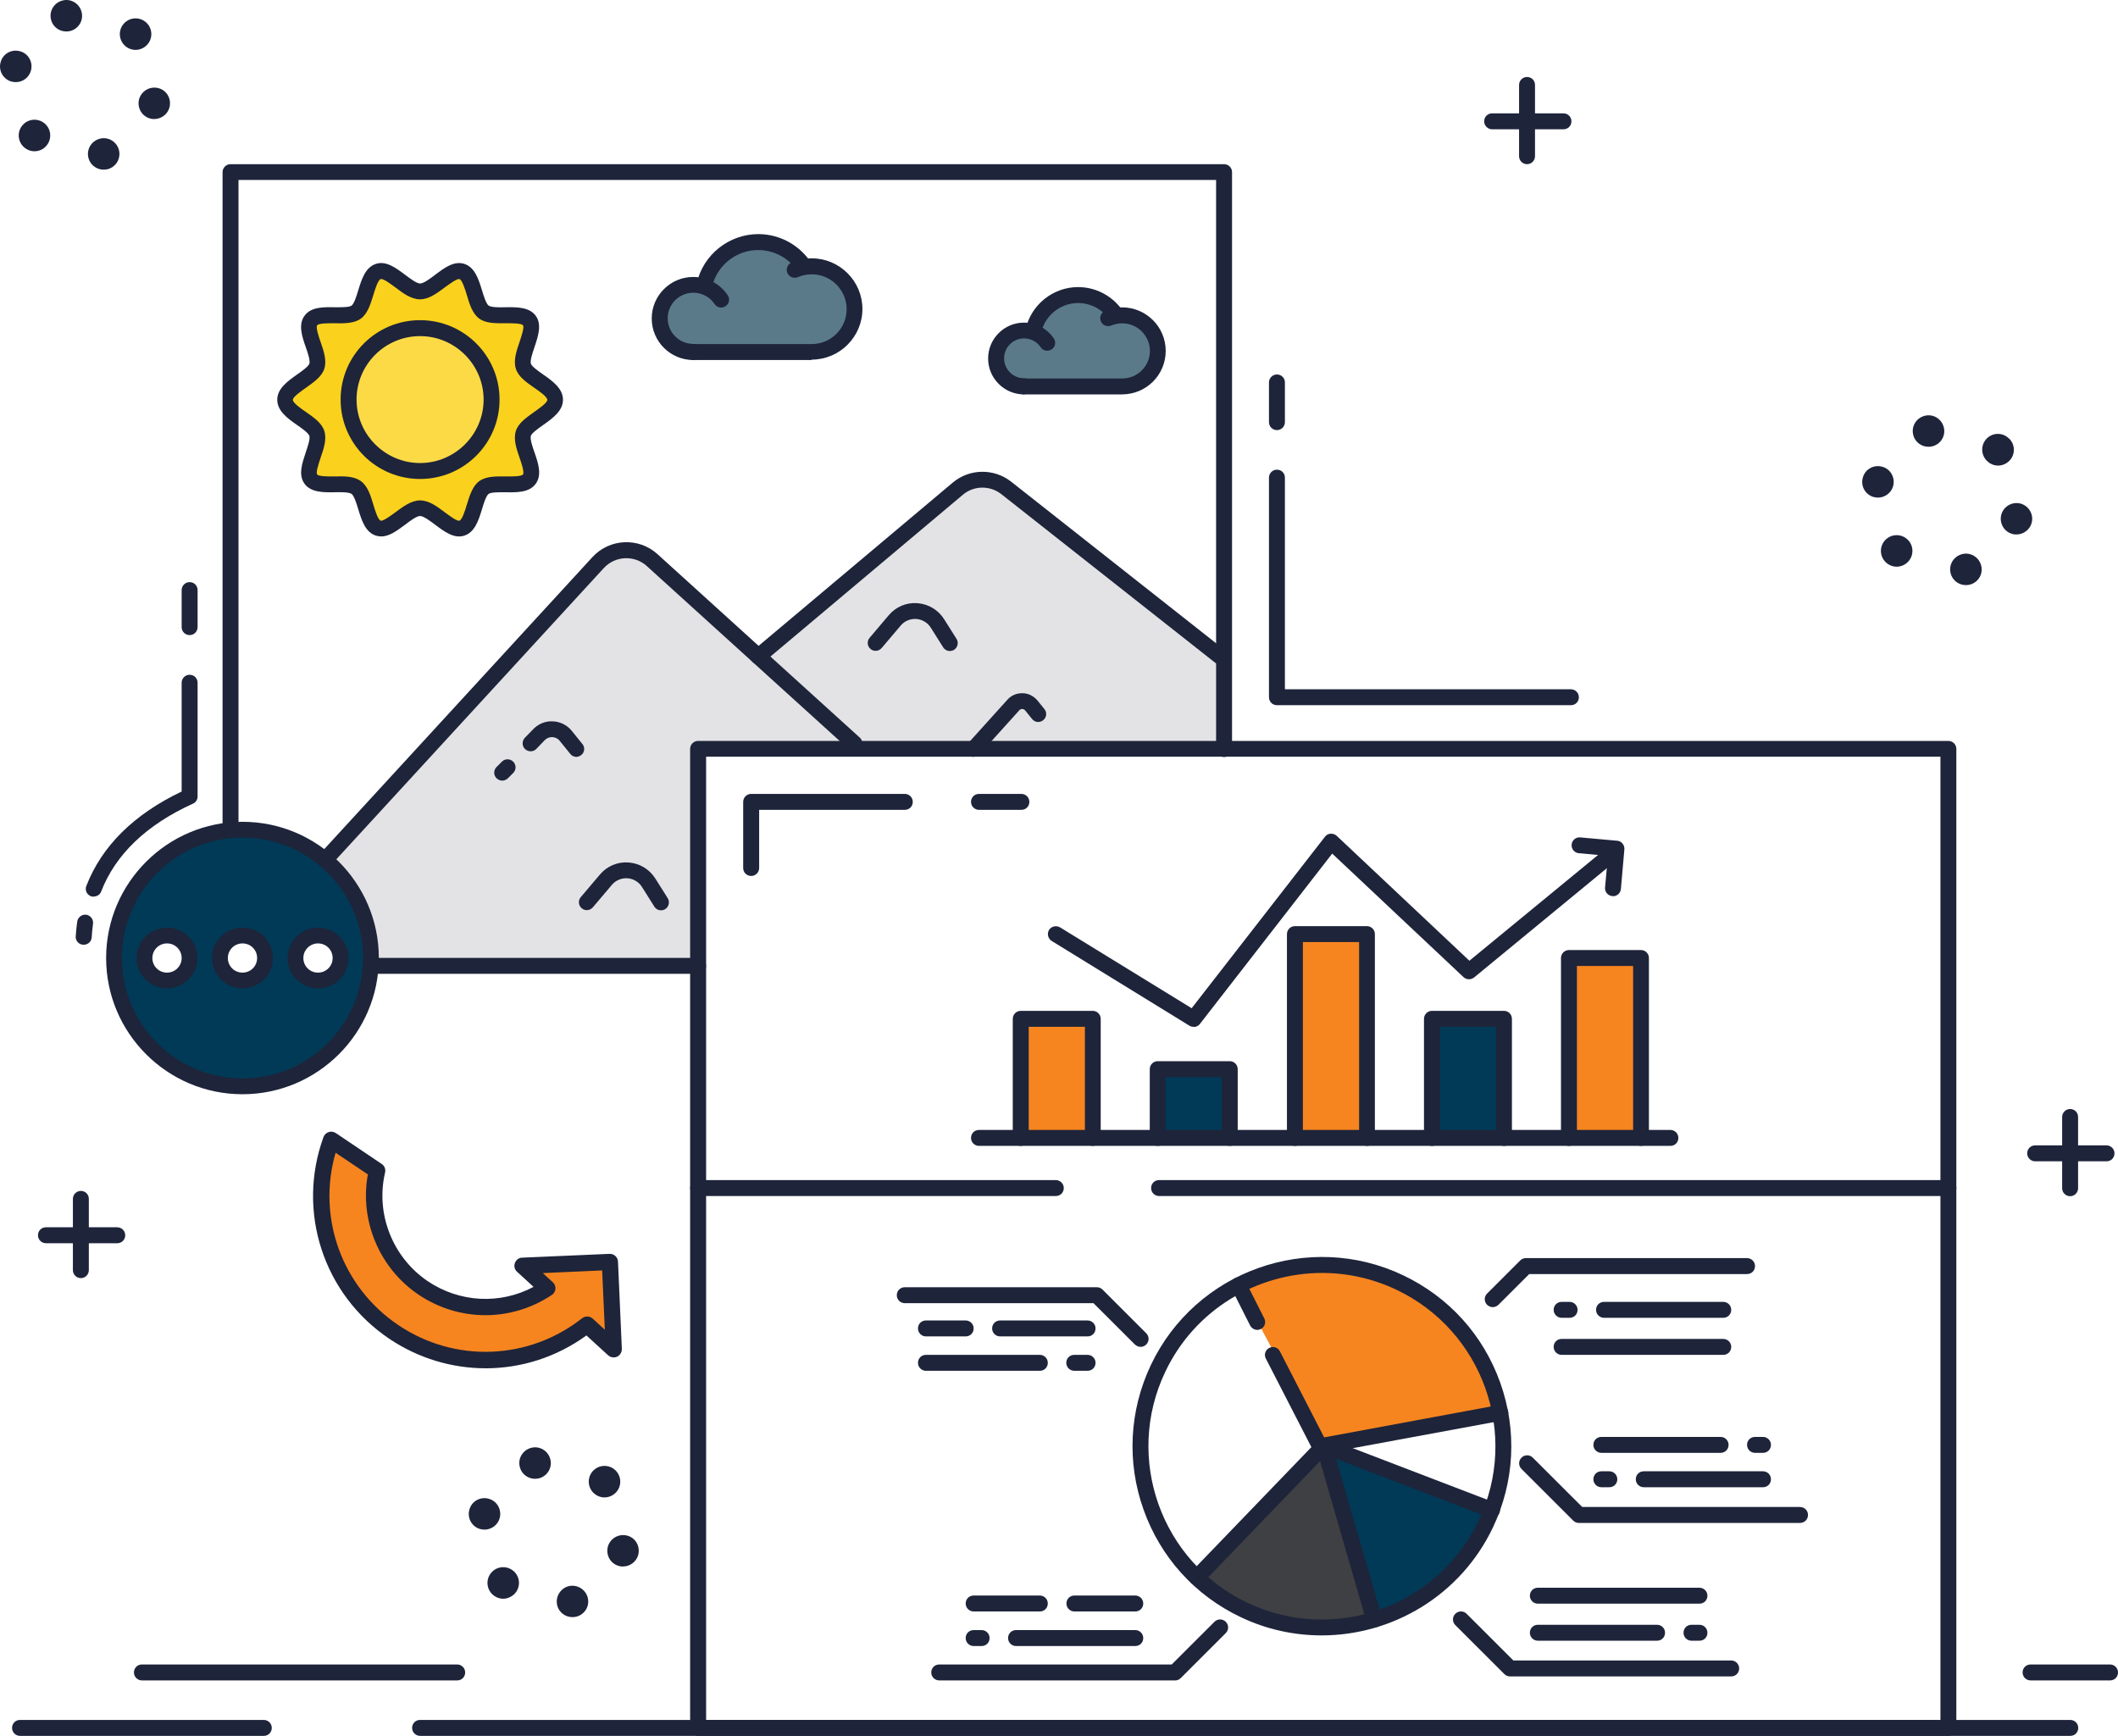 <?xml version="1.0" encoding="UTF-8"?>
<svg id="Layer_1" data-name="Layer 1" xmlns="http://www.w3.org/2000/svg" width="590.1" height="483.61" viewBox="0 0 590.1 483.61">
  <path d="m117.97,358.85c10.75,7.22,24.37,6.85,34.56.09l-6.86-6.25,24.32-1.06,1.07,24.3-7.46-6.8c-15.2,11.99-36.97,13.37-53.88,1.99-17.79-11.99-24.46-34.24-17.42-53.54l12.79,8.61c-2.83,12.12,1.9,25.31,12.88,32.67Z" fill="#f6851f"/>
  <path d="m333.44,439.47l35.39-36.74,46.84,17.96c-20.25,35.54-47.02,44.43-82.19,18.79h-.05Z" fill="#3f4043"/>
  <path d="m304.49,283.84h-20.06v33.18h20.06v-33.18Z" fill="#f6851f"/>
  <path d="m380.84,260.24h-20.06v56.78h20.06v-56.78Z" fill="#f6851f"/>
  <path d="m457.23,266.9h-20.06v50.12h20.06v-50.12Z" fill="#f6851f"/>
  <path d="m342.66,297.86h-20.06v19.16h20.06v-19.16Z" fill="#003a57"/>
  <path d="m419.06,283.84h-20.06v33.18h20.06v-33.18Z" fill="#003a57"/>
  <path d="m291.75,95.54c-1.39-2.08-3.75-3.42-6.44-3.42-4.31,0-7.78,3.47-7.78,7.77s3.47,7.77,7.78,7.77h27.38c5.47,0,9.91-4.44,9.91-9.9s-4.45-9.9-9.91-9.9c-1.39,0-2.73.28-3.89.79l1.95-1.11c-2.32-3.24-6.12-5.37-10.42-5.37-6.07,0-11.17,4.26-12.46,9.95l3.89,3.42Z" fill="#5a7a8a"/>
  <path d="m200.9,83.5c-1.67-2.5-4.54-4.12-7.78-4.12-5.19,0-9.36,4.16-9.36,9.35s4.17,9.35,9.36,9.35h32.99c6.58,0,11.95-5.32,11.95-11.94s-5.33-11.94-11.95-11.94c-1.67,0-3.24.32-4.73.97l2.36-1.34c-2.78-3.93-7.37-6.48-12.55-6.48-7.32,0-13.44,5.14-14.96,11.99l4.68,4.12v.05Z" fill="#5a7a8a"/>
  <path d="m154.66,111.36c0,3.66-7.78,6.06-8.85,9.35-1.11,3.42,3.75,9.9,1.67,12.77-2.08,2.87-9.78.28-12.65,2.36-2.87,2.08-2.73,10.18-6.16,11.29-3.29,1.06-7.97-5.55-11.63-5.55s-8.34,6.62-11.63,5.55c-3.43-1.11-3.29-9.26-6.16-11.29-2.87-2.08-10.56.51-12.65-2.36-2.09-2.87,2.78-9.35,1.67-12.77-1.07-3.29-8.85-5.69-8.85-9.35s7.78-6.06,8.85-9.35c1.11-3.42-3.75-9.9-1.67-12.77,2.08-2.87,9.78-.28,12.65-2.36,2.87-2.08,2.73-10.18,6.16-11.29,3.29-1.06,7.97,5.55,11.63,5.55s8.34-6.62,11.63-5.55c3.43,1.11,3.29,9.26,6.16,11.29,2.87,2.08,10.56-.51,12.65,2.36,2.09,2.87-2.78,9.35-1.67,12.77,1.07,3.29,8.85,5.69,8.85,9.35Z" fill="#fad11c"/>
  <path d="m91.93,238.12l74.73-81.36c3.98-4.35,10.7-4.63,15.06-.69l56.34,51.09-43.55,1.48v60.44h-91.5c.74-10.41-2.96-20.73-11.07-30.96Z" fill="#e3e3e5"/>
  <path d="m211.23,182.86l55.59-46.74c3.89-3.24,9.5-3.33,13.48-.23l59.58,46.97.74,25.82-102.57-1.48-26.82-24.34Z" fill="#e3e3e5"/>
  <path d="m67.56,231.13c-19.78,0-35.81,16.01-35.81,35.77s16.03,35.77,35.81,35.77,35.81-16.01,35.81-35.77-16.03-35.77-35.81-35.77Zm-21.03,42.02c-3.47,0-6.25-2.82-6.25-6.25s2.83-6.25,6.25-6.25,6.25,2.82,6.25,6.25-2.83,6.25-6.25,6.25Zm21.03,0c-3.47,0-6.25-2.82-6.25-6.25s2.83-6.25,6.25-6.25,6.25,2.82,6.25,6.25-2.83,6.25-6.25,6.25Zm21.03,0c-3.47,0-6.25-2.82-6.25-6.25s2.83-6.25,6.25-6.25,6.25,2.82,6.25,6.25-2.83,6.25-6.25,6.25Z" fill="#003a57"/>
  <path d="m117.04,131.26c11,0,19.92-8.91,19.92-19.9s-8.92-19.9-19.92-19.9-19.92,8.91-19.92,19.9,8.92,19.9,19.92,19.9Z" fill="#fcda46"/>
  <path d="m415.63,420.68l-46.84-17.96-.14.14v2.64l15.43,46.28c11.95-4.49,22.38-15.09,31.5-31.05l.05-.05Z" fill="#003a57"/>
  <path d="m345.07,358.3l23.63,44.24,49.43-8.84c-12.55-34.29-35.16-49.42-73.06-35.4Z" fill="#f6851f"/>
  <path d="m425.45,45.74c-1.2,0-2.22-.97-2.22-2.22v-19.85c0-1.2.97-2.22,2.22-2.22s2.22.97,2.22,2.22v19.85c0,1.2-.97,2.22-2.22,2.22Z" fill="#1e243a"/>
  <path d="m435.6,36.02h-19.87c-1.2,0-2.22-.97-2.22-2.22s.97-2.22,2.22-2.22h19.87c1.21,0,2.22.97,2.22,2.22s-.97,2.22-2.22,2.22Z" fill="#1e243a"/>
  <path d="m22.53,356.08c-1.2,0-2.22-.97-2.22-2.22v-19.85c0-1.2.97-2.22,2.22-2.22s2.22.97,2.22,2.22v19.85c0,1.2-.97,2.22-2.22,2.22Z" fill="#1e243a"/>
  <path d="m32.68,346.36H12.8c-1.2,0-2.22-.97-2.22-2.22s.97-2.22,2.22-2.22h19.87c1.2,0,2.22.97,2.22,2.22s-.97,2.22-2.22,2.22Z" fill="#1e243a"/>
  <path d="m543.49,159.77c-.65-2.31.74-4.72,3.1-5.37,2.32-.65,4.73.74,5.37,3.1.65,2.36-.74,4.72-3.1,5.37-.37.09-.74.14-1.16.14-1.95,0-3.71-1.3-4.22-3.24Zm-18.16-3.19c-1.71-1.71-1.71-4.49,0-6.2,1.71-1.71,4.49-1.71,6.21,0,1.71,1.71,1.71,4.49,0,6.2-.83.83-1.99,1.3-3.1,1.3s-2.22-.42-3.1-1.3Zm35.35-7.82c-2.32-.6-3.71-3.01-3.1-5.37.65-2.31,3.01-3.7,5.37-3.1,2.32.65,3.71,3.01,3.1,5.37-.51,1.94-2.32,3.24-4.22,3.24-.37,0-.74,0-1.11-.14h-.05Zm-38.59-10.27c-2.32-.6-3.75-3.01-3.1-5.37.6-2.36,3.01-3.75,5.37-3.1,2.36.6,3.71,3.01,3.1,5.37-.51,1.94-2.32,3.24-4.22,3.24-.37,0-.74-.05-1.11-.14h-.05Zm31.46-10.13c-1.71-1.71-1.71-4.49,0-6.2,1.71-1.71,4.45-1.71,6.16,0,0,0,.05,0,.09.05,1.71,1.71,1.71,4.49,0,6.2-.83.83-1.99,1.3-3.1,1.3s-2.22-.42-3.1-1.3l-.05-.05Zm-20.48-7.13c-.65-2.31.74-4.72,3.1-5.37,2.32-.65,4.73.74,5.37,3.1.65,2.36-.74,4.72-3.1,5.37-.37.09-.79.14-1.16.14-1.95,0-3.71-1.3-4.22-3.24Z" fill="#1e243a"/>
  <path d="m24.66,44.03c-.65-2.31.74-4.72,3.1-5.37,2.32-.65,4.73.74,5.37,3.1.6,2.36-.74,4.72-3.1,5.37-.37.09-.74.14-1.16.14-1.95,0-3.71-1.3-4.22-3.24Zm-18.16-3.19c-1.71-1.71-1.71-4.49,0-6.2,1.71-1.71,4.49-1.71,6.21,0,1.71,1.71,1.71,4.49,0,6.2-.83.88-1.99,1.3-3.1,1.3s-2.22-.42-3.1-1.3Zm35.35-7.82c-2.32-.6-3.71-3.01-3.1-5.37.65-2.31,3.01-3.7,5.37-3.1,2.36.6,3.71,3.01,3.1,5.37-.51,1.94-2.32,3.24-4.22,3.24-.37,0-.74,0-1.11-.14h-.05ZM3.26,22.74c-2.32-.6-3.75-3.01-3.1-5.37.6-2.36,3.01-3.75,5.37-3.1,2.36.6,3.71,3.01,3.1,5.37-.51,1.94-2.27,3.24-4.22,3.24-.37,0-.74-.05-1.11-.14h-.05Zm31.46-10.09l-.05-.05c-1.71-1.71-1.71-4.49,0-6.2,1.71-1.71,4.49-1.71,6.21,0,1.71,1.71,1.71,4.49,0,6.2-.83.83-1.99,1.3-3.1,1.3s-2.22-.42-3.06-1.25ZM14.24,5.53c-.65-2.31.74-4.72,3.1-5.37,2.32-.65,4.73.74,5.37,3.1.65,2.36-.74,4.72-3.1,5.37-.37.09-.79.14-1.16.14-1.95,0-3.71-1.3-4.22-3.24Z" fill="#1e243a"/>
  <path d="m155.26,447.29c-.6-2.31.79-4.72,3.1-5.37,2.32-.6,4.73.79,5.37,3.1.65,2.36-.74,4.72-3.1,5.37-.37.09-.74.14-1.16.14-1.95,0-3.71-1.3-4.22-3.24Zm-18.16-3.19c-1.71-1.71-1.71-4.49,0-6.2,1.71-1.71,4.49-1.71,6.21,0,1.71,1.71,1.71,4.49,0,6.2-.88.83-1.99,1.3-3.1,1.3s-2.22-.42-3.1-1.3Zm35.35-7.82c-2.32-.6-3.71-3.01-3.1-5.37.65-2.31,3.01-3.7,5.37-3.1,2.36.6,3.71,3.01,3.1,5.37-.51,1.94-2.32,3.24-4.22,3.24-.37,0-.74,0-1.11-.14h-.05Zm-38.59-10.27c-2.32-.6-3.75-3.01-3.1-5.37.6-2.36,3.01-3.75,5.37-3.1,2.32.6,3.71,3.01,3.1,5.37-.51,1.94-2.32,3.24-4.22,3.24-.37,0-.74-.05-1.11-.14h-.05Zm31.46-10.13c-1.71-1.71-1.71-4.49,0-6.2,1.71-1.71,4.49-1.71,6.21,0,1.71,1.71,1.71,4.49,0,6.2-.83.83-1.99,1.3-3.1,1.3s-2.22-.42-3.1-1.3Zm-20.48-7.13c-.65-2.31.74-4.72,3.1-5.37,2.32-.65,4.73.74,5.37,3.1.65,2.31-.74,4.72-3.1,5.37-.37.09-.79.14-1.16.14-1.95,0-3.71-1.3-4.22-3.24Z" fill="#1e243a"/>
  <path d="m64.23,232.61c-1.2,0-2.22-.97-2.22-2.22V47.96c0-1.2.97-2.22,2.22-2.22h276.81c1.2,0,2.22.97,2.22,2.22v160.72c0,1.2-.97,2.22-2.22,2.22s-2.22-.97-2.22-2.22V50.14H66.45v180.25c0,1.2-.97,2.22-2.22,2.22Z" fill="#1e243a"/>
  <path d="m194.5,271.3h-90.94c-1.2,0-2.22-.97-2.22-2.22s.97-2.22,2.22-2.22h90.94c1.2,0,2.22.97,2.22,2.22s-.97,2.22-2.22,2.22Z" fill="#1e243a"/>
  <path d="m91.93,240.34c-.56,0-1.07-.18-1.48-.6-.88-.83-.97-2.22-.14-3.15l74.73-81.36c4.77-5.23,12.93-5.6,18.16-.83l56.34,51.09c.93.83.97,2.22.14,3.15-.83.93-2.22.97-3.15.14l-56.34-51.09c-3.43-3.1-8.8-2.87-11.95.56l-74.73,81.36c-.42.46-1.02.69-1.62.69l.05.05Z" fill="#1e243a"/>
  <path d="m339.93,185.08c-.46,0-.97-.14-1.39-.46l-59.58-46.97c-3.15-2.45-7.64-2.41-10.7.19l-55.59,46.74c-.93.79-2.32.65-3.1-.28-.79-.93-.65-2.31.28-3.1l55.59-46.74c4.63-3.93,11.49-4.03,16.26-.28l59.58,46.97c.97.74,1.11,2.13.37,3.1-.42.56-1.07.83-1.76.83h.05Z" fill="#1e243a"/>
  <path d="m106.2,149.45c-.46,0-.97-.09-1.48-.23-2.97-.97-3.98-4.35-4.91-7.36-.46-1.57-1.16-3.75-1.85-4.26-.74-.51-3.01-.51-4.68-.46-3.1.05-6.63.09-8.43-2.36-1.81-2.45-.65-5.78.32-8.7.56-1.67,1.3-3.79,1.02-4.67-.28-.79-2.08-2.08-3.43-3.01-2.59-1.8-5.51-3.89-5.51-7.03s2.92-5.18,5.51-7.03c1.34-.93,3.15-2.22,3.43-3.01.28-.88-.42-3.01-1.02-4.67-1.02-2.92-2.13-6.25-.32-8.7,1.81-2.5,5.33-2.41,8.43-2.36,1.67,0,3.98.05,4.68-.46.69-.51,1.39-2.68,1.85-4.26.93-3.01,1.95-6.39,4.91-7.36,2.83-.93,5.51,1.06,8.11,3.01,1.44,1.06,3.24,2.45,4.22,2.45s2.78-1.34,4.22-2.45c2.59-1.94,5.24-3.93,8.11-3.01,2.96.97,3.98,4.35,4.91,7.36.46,1.57,1.16,3.75,1.85,4.26.74.51,3.01.51,4.68.46,3.1-.05,6.63-.09,8.43,2.36,1.81,2.45.65,5.78-.32,8.7-.56,1.67-1.3,3.79-1.02,4.67.28.79,2.09,2.08,3.43,3.01,2.59,1.81,5.51,3.89,5.51,7.03s-2.92,5.18-5.51,7.03c-1.34.93-3.15,2.22-3.43,3.01-.28.88.42,3.01,1.02,4.67,1.02,2.92,2.13,6.25.32,8.7-1.81,2.5-5.33,2.41-8.43,2.36-1.67,0-3.98-.05-4.68.46-.7.51-1.39,2.68-1.85,4.26-.93,3.01-1.95,6.39-4.91,7.36-2.83.93-5.51-1.06-8.11-3.01-1.44-1.06-3.24-2.45-4.22-2.45s-2.78,1.34-4.22,2.45c-2.13,1.57-4.31,3.24-6.62,3.24Zm-11.63-16.75c2.22,0,4.4.18,5.98,1.34,1.9,1.39,2.73,4.03,3.47,6.57.46,1.57,1.3,4.21,2.04,4.44.65.23,2.87-1.43,4.08-2.31,2.18-1.62,4.45-3.33,6.9-3.33s4.73,1.67,6.9,3.33c1.21.88,3.38,2.55,4.08,2.31.74-.23,1.58-2.87,2.04-4.44.79-2.54,1.58-5.18,3.47-6.57,1.95-1.39,4.68-1.34,7.37-1.3,1.53,0,4.35.05,4.82-.56.42-.6-.46-3.24-.97-4.67-.88-2.54-1.76-5.18-1.02-7.45.7-2.22,2.96-3.75,5.1-5.28,1.34-.97,3.66-2.55,3.66-3.38s-2.27-2.45-3.66-3.38c-2.18-1.53-4.4-3.05-5.1-5.28-.74-2.27.14-4.91,1.02-7.45.46-1.43,1.39-4.07.97-4.67-.46-.6-3.29-.56-4.82-.56-2.69,0-5.47.09-7.37-1.3-1.9-1.39-2.73-4.03-3.47-6.57-.46-1.57-1.3-4.21-2.04-4.44-.65-.23-2.87,1.43-4.08,2.31-2.18,1.62-4.45,3.33-6.9,3.33s-4.73-1.67-6.9-3.33c-1.2-.88-3.38-2.54-4.08-2.31-.74.23-1.58,2.87-2.04,4.44-.79,2.55-1.58,5.18-3.47,6.57-1.95,1.39-4.68,1.34-7.37,1.3-1.53,0-4.35-.05-4.82.56-.42.6.46,3.24.97,4.67.88,2.55,1.76,5.18,1.02,7.45-.7,2.22-2.97,3.75-5.1,5.28-1.34.97-3.66,2.54-3.66,3.38s2.27,2.45,3.66,3.38c2.18,1.53,4.4,3.05,5.1,5.28.74,2.27-.14,4.91-1.02,7.45-.46,1.43-1.39,4.07-.97,4.67.46.6,3.29.56,4.82.56h1.39v-.05Z" fill="#1e243a"/>
  <path d="m117.04,133.44c-12.23,0-22.14-9.9-22.14-22.12s9.91-22.12,22.14-22.12,22.14,9.9,22.14,22.12-9.91,22.12-22.14,22.12Zm0-39.8c-9.78,0-17.7,7.96-17.7,17.68s7.97,17.68,17.7,17.68,17.7-7.96,17.7-17.68-7.97-17.68-17.7-17.68Z" fill="#1e243a"/>
  <path d="m160.59,210.86c-.65,0-1.3-.28-1.71-.83l-2.96-3.66c-.51-.65-1.25-.97-2.09-1.02-.79,0-1.58.32-2.13.93l-.05.05-2.22,2.31c-.83.88-2.27.88-3.15.05-.88-.83-.88-2.27-.05-3.15l2.22-2.27c1.39-1.53,3.43-2.41,5.47-2.31,2.09.05,4.08,1.02,5.37,2.64l2.96,3.66c.79.93.65,2.36-.32,3.1-.42.32-.93.51-1.39.51h.05Z" fill="#1e243a"/>
  <path d="m139.93,217.48c-.56,0-1.11-.23-1.58-.65-.88-.88-.88-2.27,0-3.15l1.48-1.48c.88-.88,2.27-.88,3.15,0,.88.88.88,2.27,0,3.15l-1.48,1.48c-.42.42-1.02.65-1.58.65Z" fill="#1e243a"/>
  <path d="m271.27,210.86c-.51,0-1.07-.18-1.48-.56-.93-.83-.97-2.22-.14-3.15l11.03-12.22c1.07-1.2,2.59-1.85,4.22-1.8,1.58,0,3.1.79,4.12,1.99l1.95,2.41c.79.93.65,2.36-.32,3.1-.93.79-2.36.65-3.1-.32l-1.95-2.41c-.28-.32-.6-.37-.79-.37s-.51,0-.79.32l-11.03,12.22c-.42.46-1.02.74-1.62.74l-.09.05Z" fill="#1e243a"/>
  <path d="m184.17,253.62c-.74,0-1.44-.37-1.85-1.02l-3.47-5.51c-.88-1.39-2.36-2.27-4.03-2.41-1.67-.09-3.24.56-4.31,1.8l-5.33,6.29c-.79.93-2.18,1.06-3.1.28-.93-.79-1.07-2.18-.28-3.1l5.33-6.29c1.99-2.36,4.91-3.61,7.97-3.38,3.1.23,5.79,1.85,7.46,4.44l3.47,5.51c.65,1.02.32,2.41-.69,3.05-.37.23-.79.32-1.16.32Z" fill="#1e243a"/>
  <path d="m264.64,181.38c-.74,0-1.44-.37-1.85-1.02l-3.47-5.51c-.88-1.39-2.36-2.27-4.03-2.41-1.67-.09-3.24.55-4.31,1.8l-5.33,6.29c-.79.93-2.18,1.06-3.1.28-.93-.79-1.07-2.17-.28-3.1l5.33-6.29c1.99-2.36,4.91-3.61,7.97-3.38,3.1.23,5.79,1.85,7.46,4.44l3.47,5.51c.65,1.02.32,2.41-.69,3.05-.37.23-.79.32-1.16.32Z" fill="#1e243a"/>
  <path d="m285.31,109.88c-5.51,0-10.01-4.49-10.01-10s4.49-10,10.01-10c3.33,0,6.44,1.67,8.29,4.4.7,1.02.42,2.41-.6,3.05-1.02.69-2.41.42-3.06-.6-1.02-1.53-2.78-2.45-4.63-2.45-3.06,0-5.56,2.5-5.56,5.55s2.5,5.55,5.56,5.55c1.2,0,2.22.97,2.22,2.22s-.97,2.22-2.22,2.22v.05Z" fill="#1e243a"/>
  <path d="m287.9,94.33s-.32,0-.46-.05c-1.2-.28-1.95-1.43-1.67-2.64,1.53-6.76,7.64-11.66,14.59-11.66,4.86,0,9.4,2.36,12.23,6.29.7,1.02.46,2.36-.51,3.1-1.02.69-2.36.46-3.1-.51-1.99-2.78-5.19-4.44-8.62-4.44-4.91,0-9.22,3.47-10.29,8.24-.23,1.02-1.16,1.71-2.18,1.71v-.05Z" fill="#1e243a"/>
  <path d="m312.69,109.88h-27.38c-1.21,0-2.22-.97-2.22-2.22s.97-2.22,2.22-2.22h27.38c4.26,0,7.69-3.47,7.69-7.68s-3.47-7.68-7.69-7.68c-1.07,0-2.08.23-3.06.6-1.11.46-2.41,0-2.92-1.16-.46-1.11,0-2.41,1.16-2.92,1.53-.65,3.1-.97,4.77-.97,6.67,0,12.14,5.41,12.14,12.12s-5.42,12.12-12.14,12.12h.05Z" fill="#1e243a"/>
  <path d="m193.16,100.3c-6.39,0-11.58-5.18-11.58-11.57s5.19-11.57,11.58-11.57c3.85,0,7.46,1.9,9.59,5.09.7,1.02.42,2.41-.6,3.05-1.02.69-2.41.42-3.06-.6-1.34-1.99-3.57-3.15-5.93-3.15-3.94,0-7.13,3.19-7.13,7.13s3.2,7.13,7.13,7.13c1.21,0,2.22.97,2.22,2.22s-.97,2.22-2.22,2.22v.05Z" fill="#1e243a"/>
  <path d="m196.26,81.61s-.32,0-.46-.05c-1.2-.28-1.95-1.43-1.67-2.64,1.76-7.96,8.99-13.7,17.14-13.7,5.7,0,11.03,2.78,14.32,7.4.7,1.02.46,2.36-.51,3.1-1.02.69-2.36.46-3.1-.51-2.46-3.47-6.49-5.55-10.75-5.55-6.12,0-11.49,4.3-12.83,10.23-.23,1.02-1.16,1.71-2.18,1.71h.05Z" fill="#1e243a"/>
  <path d="m226.15,100.3h-32.99c-1.2,0-2.22-.97-2.22-2.22s.97-2.22,2.22-2.22h32.99c5.37,0,9.73-4.35,9.73-9.72s-4.36-9.72-9.73-9.72c-1.34,0-2.64.28-3.85.79-1.11.46-2.41,0-2.92-1.16-.46-1.11,0-2.41,1.16-2.92,1.76-.74,3.66-1.16,5.61-1.16,7.78,0,14.13,6.34,14.13,14.11s-6.35,14.11-14.13,14.11v.09Z" fill="#1e243a"/>
  <path d="m355.77,119.83c-1.21,0-2.22-.97-2.22-2.22v-11.06c0-1.2.97-2.22,2.22-2.22s2.22.97,2.22,2.22v11.06c0,1.2-.97,2.22-2.22,2.22Z" fill="#1e243a"/>
  <path d="m437.68,196.47h-81.91c-1.21,0-2.22-.97-2.22-2.22v-61.18c0-1.2.97-2.22,2.22-2.22s2.22.97,2.22,2.22v58.96h79.68c1.2,0,2.22.97,2.22,2.22s-.97,2.22-2.22,2.22Z" fill="#1e243a"/>
  <path d="m67.56,304.85c-20.94,0-37.99-17.03-37.99-37.95s17.05-37.95,37.99-37.95,37.99,17.03,37.99,37.95-17.05,37.95-37.99,37.95Zm0-71.5c-18.53,0-33.59,15.04-33.59,33.55s15.06,33.55,33.59,33.55,33.59-15.04,33.59-33.55-15.06-33.55-33.59-33.55Z" fill="#1e243a"/>
  <path d="m46.53,275.37c-4.68,0-8.48-3.8-8.48-8.47s3.8-8.47,8.48-8.47,8.48,3.79,8.48,8.47-3.8,8.47-8.48,8.47Zm0-12.54c-2.22,0-4.08,1.8-4.08,4.07s1.81,4.07,4.08,4.07,4.08-1.81,4.08-4.07-1.81-4.07-4.08-4.07Z" fill="#1e243a"/>
  <path d="m67.56,275.37c-4.68,0-8.48-3.8-8.48-8.47s3.8-8.47,8.48-8.47,8.48,3.79,8.48,8.47-3.8,8.47-8.48,8.47Zm0-12.54c-2.22,0-4.08,1.8-4.08,4.07s1.81,4.07,4.08,4.07,4.08-1.81,4.08-4.07-1.81-4.07-4.08-4.07Z" fill="#1e243a"/>
  <path d="m88.6,275.37c-4.68,0-8.48-3.8-8.48-8.47s3.8-8.47,8.48-8.47,8.48,3.79,8.48,8.47-3.8,8.47-8.48,8.47Zm0-12.54c-2.22,0-4.08,1.8-4.08,4.07s1.81,4.07,4.08,4.07,4.08-1.81,4.08-4.07-1.81-4.07-4.08-4.07Z" fill="#1e243a"/>
  <path d="m52.83,176.94c-1.2,0-2.22-.97-2.22-2.22v-10.32c0-1.2.97-2.22,2.22-2.22s2.22.97,2.22,2.22v10.32c0,1.2-.97,2.22-2.22,2.22Z" fill="#1e243a"/>
  <path d="m23.32,263.2h-.14c-1.2-.05-2.18-1.11-2.08-2.31.09-1.43.23-2.82.42-4.16.19-1.2,1.3-2.04,2.5-1.9,1.2.19,2.04,1.3,1.9,2.5-.19,1.25-.28,2.5-.37,3.79-.05,1.16-1.02,2.08-2.22,2.08Z" fill="#1e243a"/>
  <path d="m26.1,249.82c-.28,0-.56-.05-.79-.14-1.16-.46-1.71-1.71-1.25-2.87,4.31-11.11,13.25-19.95,26.55-26.29v-30.31c0-1.2.97-2.22,2.22-2.22s2.22.97,2.22,2.22v31.7c0,.88-.51,1.67-1.3,1.99-12.93,5.88-21.54,14.11-25.57,24.48-.32.88-1.16,1.39-2.08,1.39v.05Z" fill="#1e243a"/>
  <path d="m576.8,483.61H117.04c-1.2,0-2.22-.97-2.22-2.22s.97-2.22,2.22-2.22h459.76c1.21,0,2.22.97,2.22,2.22s-.97,2.22-2.22,2.22Z" fill="#1e243a"/>
  <path d="m73.49,483.61H5.58c-1.2,0-2.22-.97-2.22-2.22s.97-2.22,2.22-2.22h67.92c1.2,0,2.22.97,2.22,2.22s-.97,2.22-2.22,2.22Z" fill="#1e243a"/>
  <path d="m127.37,468.16H39.54c-1.2,0-2.22-.97-2.22-2.22s.97-2.22,2.22-2.22h87.84c1.2,0,2.22.97,2.22,2.22s-.97,2.22-2.22,2.22Z" fill="#1e243a"/>
  <path d="m576.76,333.26c-1.2,0-2.22-.97-2.22-2.22v-19.85c0-1.2.97-2.22,2.22-2.22s2.22.97,2.22,2.22v19.85c0,1.2-.97,2.22-2.22,2.22Z" fill="#1e243a"/>
  <path d="m586.9,323.54h-19.88c-1.2,0-2.22-.97-2.22-2.22s.97-2.22,2.22-2.22h19.88c1.2,0,2.22.97,2.22,2.22s-.97,2.22-2.22,2.22Z" fill="#1e243a"/>
  <path d="m542.85,483.61H194.5c-1.21,0-2.22-.97-2.22-2.22V208.64c0-1.2.97-2.22,2.22-2.22h348.34c1.2,0,2.22.97,2.22,2.22v272.76c0,1.2-.97,2.22-2.22,2.22Zm-346.12-4.44h343.9V210.81H196.73v268.36Z" fill="#1e243a"/>
  <path d="m465.39,319.24h-192.63c-1.21,0-2.22-.97-2.22-2.22s.97-2.22,2.22-2.22h192.63c1.21,0,2.22.97,2.22,2.22s-.97,2.22-2.22,2.22Z" fill="#1e243a"/>
  <path d="m304.49,319.24c-1.2,0-2.22-.97-2.22-2.22v-30.96h-15.66v30.96c0,1.2-.97,2.22-2.22,2.22s-2.22-.97-2.22-2.22v-33.18c0-1.2.97-2.22,2.22-2.22h20.06c1.2,0,2.22.97,2.22,2.22v33.18c0,1.2-.97,2.22-2.22,2.22h.05Z" fill="#1e243a"/>
  <path d="m342.66,319.24c-1.2,0-2.22-.97-2.22-2.22v-16.94h-15.66v16.94c0,1.2-.97,2.22-2.22,2.22s-2.22-.97-2.22-2.22v-19.16c0-1.2.97-2.22,2.22-2.22h20.06c1.2,0,2.22.97,2.22,2.22v19.16c0,1.2-.97,2.22-2.22,2.22h.05Z" fill="#1e243a"/>
  <path d="m380.88,319.24c-1.2,0-2.22-.97-2.22-2.22v-54.56h-15.66v54.56c0,1.2-.97,2.22-2.22,2.22s-2.22-.97-2.22-2.22v-56.78c0-1.2.97-2.22,2.22-2.22h20.06c1.21,0,2.22.97,2.22,2.22v56.78c0,1.2-.97,2.22-2.22,2.22h.05Z" fill="#1e243a"/>
  <path d="m419.06,319.24c-1.2,0-2.22-.97-2.22-2.22v-30.96h-15.66v30.96c0,1.2-.97,2.22-2.22,2.22s-2.22-.97-2.22-2.22v-33.18c0-1.2.97-2.22,2.22-2.22h20.06c1.21,0,2.22.97,2.22,2.22v33.18c0,1.2-.97,2.22-2.22,2.22h.05Z" fill="#1e243a"/>
  <path d="m457.23,319.24c-1.2,0-2.22-.97-2.22-2.22v-47.9h-15.66v47.9c0,1.2-.97,2.22-2.22,2.22s-2.22-.97-2.22-2.22v-50.12c0-1.2.97-2.22,2.22-2.22h20.06c1.21,0,2.22.97,2.22,2.22v50.12c0,1.2-.97,2.22-2.22,2.22h.05Z" fill="#1e243a"/>
  <path d="m332.52,286.06c-.42,0-.79-.09-1.16-.32l-38.36-23.6c-1.02-.65-1.34-1.99-.74-3.05.65-1.02,1.99-1.34,3.06-.74l36.69,22.54,37.16-47.8c.37-.51.97-.79,1.58-.83.6,0,1.25.18,1.67.6l36.97,34.8,36.14-29.71c.93-.79,2.32-.65,3.1.32.79.93.65,2.31-.32,3.1l-37.62,30.96c-.88.69-2.13.65-2.92-.09l-36.6-34.43-36.88,47.48c-.42.56-1.07.83-1.76.83v-.05Z" fill="#1e243a"/>
  <path d="m449.36,249.64h-.18c-1.21-.09-2.13-1.2-1.99-2.41l.79-8.79-8.11-.74c-1.2-.09-2.13-1.2-1.99-2.41.09-1.2,1.2-2.13,2.41-1.99l10.29.93c.6.05,1.11.32,1.48.79.37.46.56,1.02.51,1.62l-.97,11.01c-.09,1.16-1.07,2.04-2.22,2.04v-.05Z" fill="#1e243a"/>
  <path d="m294.16,333.21h-99.65c-1.21,0-2.22-.97-2.22-2.22s.97-2.22,2.22-2.22h99.65c1.2,0,2.22.97,2.22,2.22s-.97,2.22-2.22,2.22Z" fill="#1e243a"/>
  <path d="m542.85,333.21h-219.92c-1.2,0-2.22-.97-2.22-2.22s.97-2.22,2.22-2.22h219.92c1.21,0,2.22.97,2.22,2.22s-.97,2.22-2.22,2.22Z" fill="#1e243a"/>
  <path d="m368.23,455.62c-7.6,0-15.29-1.62-22.56-5.09-12.74-6.06-22.33-16.66-27.06-29.94-4.73-13.28-3.98-27.58,2.04-40.31,12.46-26.24,44.01-37.48,70.28-24.99,12.74,6.06,22.33,16.66,27.06,29.94,4.73,13.28,3.98,27.58-2.04,40.31-9.03,18.97-27.98,30.08-47.76,30.08h.05Zm.14-100.98c-18.11,0-35.49,10.18-43.73,27.58-11.44,24.06-1.16,52.89,22.93,64.32,24.09,11.43,52.95,1.16,64.4-22.91,11.44-24.06,1.16-52.89-22.93-64.32-6.67-3.15-13.71-4.67-20.66-4.67Z" fill="#1e243a"/>
  <path d="m382.87,453.49c-.97,0-1.85-.65-2.13-1.62l-14.04-48.54c-.19-.6-.09-1.25.23-1.76.32-.51.88-.88,1.48-1.02l49.2-9.12c1.2-.23,2.36.56,2.59,1.76.23,1.2-.56,2.36-1.76,2.59l-46.79,8.65,13.39,46.18c.32,1.16-.32,2.41-1.53,2.73-.19.05-.42.09-.6.09l-.05.05Z" fill="#1e243a"/>
  <path d="m333.44,441.69c-.56,0-1.11-.19-1.53-.6-.88-.83-.93-2.27-.05-3.15l35.4-36.74c.6-.65,1.58-.83,2.41-.51l46.84,17.95c1.16.42,1.71,1.71,1.25,2.87-.42,1.16-1.71,1.71-2.87,1.25l-45.45-17.4-34.38,35.68c-.42.46-1.02.69-1.58.69l-.05-.05Z" fill="#1e243a"/>
  <path d="m367.82,405.27c-.79,0-1.58-.42-1.99-1.2l-13.16-25.59c-.56-1.06-.14-2.41.97-2.96,1.07-.56,2.41-.14,2.96.97l13.16,25.59c.56,1.06.14,2.41-.97,2.96-.32.18-.65.23-1.02.23h.05Z" fill="#1e243a"/>
  <path d="m350.31,370.51c-.79,0-1.58-.46-1.99-1.2l-5.19-10.27c-.56-1.11-.09-2.41.97-2.96,1.11-.56,2.41-.09,2.96.97l5.19,10.27c.56,1.11.09,2.41-.97,2.96-.32.14-.65.23-.97.23Z" fill="#1e243a"/>
  <path d="m415.91,364.17c-.56,0-1.11-.23-1.58-.65-.88-.88-.88-2.27,0-3.15l9.22-9.21c.42-.42.97-.65,1.58-.65h61.62c1.2,0,2.22.97,2.22,2.22s-.97,2.22-2.22,2.22h-60.69l-8.57,8.56c-.42.42-1.02.65-1.58.65Z" fill="#1e243a"/>
  <path d="m501.52,424.29h-61.62c-.6,0-1.16-.23-1.58-.65l-14.41-14.39c-.88-.88-.88-2.27,0-3.15.88-.88,2.27-.88,3.15,0l13.76,13.74h60.69c1.2,0,2.22.97,2.22,2.22s-.97,2.22-2.22,2.22Z" fill="#1e243a"/>
  <path d="m482.34,467.05h-61.62c-.6,0-1.16-.23-1.58-.65l-13.67-13.65c-.88-.88-.88-2.27,0-3.15.88-.88,2.27-.88,3.15,0l13.02,13h60.69c1.2,0,2.22.97,2.22,2.22s-.97,2.22-2.22,2.22Z" fill="#1e243a"/>
  <path d="m317.78,375.23c-.56,0-1.11-.23-1.58-.65l-11.54-11.52h-52.58c-1.21,0-2.22-.97-2.22-2.22s.97-2.22,2.22-2.22h53.51c.6,0,1.16.23,1.58.65l12.18,12.17c.88.88.88,2.27,0,3.15-.42.42-1.02.65-1.58.65Z" fill="#1e243a"/>
  <path d="m327.37,468.16h-65.69c-1.21,0-2.22-.97-2.22-2.22s.97-2.22,2.22-2.22h64.77l11.91-11.89c.88-.88,2.27-.88,3.15,0,.88.88.88,2.27,0,3.15l-12.55,12.54c-.42.42-.97.65-1.58.65Z" fill="#1e243a"/>
  <path d="m437.31,367.14h-2.22c-1.2,0-2.22-.97-2.22-2.22s.97-2.22,2.22-2.22h2.22c1.2,0,2.22.97,2.22,2.22s-.97,2.22-2.22,2.22Z" fill="#1e243a"/>
  <path d="m480.12,367.14h-33.22c-1.2,0-2.22-.97-2.22-2.22s.97-2.22,2.22-2.22h33.22c1.21,0,2.22.97,2.22,2.22s-.97,2.22-2.22,2.22Z" fill="#1e243a"/>
  <path d="m448.38,414.34h-2.22c-1.2,0-2.22-.97-2.22-2.22s.97-2.22,2.22-2.22h2.22c1.2,0,2.22.97,2.22,2.22s-.97,2.22-2.22,2.22Z" fill="#1e243a"/>
  <path d="m491.19,414.34h-33.22c-1.2,0-2.22-.97-2.22-2.22s.97-2.22,2.22-2.22h33.22c1.21,0,2.22.97,2.22,2.22s-.97,2.22-2.22,2.22Z" fill="#1e243a"/>
  <path d="m491.19,404.76h-2.22c-1.21,0-2.22-.97-2.22-2.22s.97-2.22,2.22-2.22h2.22c1.2,0,2.22.97,2.22,2.22s-.97,2.22-2.22,2.22Z" fill="#1e243a"/>
  <path d="m479.38,404.76h-33.22c-1.2,0-2.22-.97-2.22-2.22s.97-2.22,2.22-2.22h33.22c1.21,0,2.22.97,2.22,2.22s-.97,2.22-2.22,2.22Z" fill="#1e243a"/>
  <path d="m273.49,458.58h-2.22c-1.2,0-2.22-.97-2.22-2.22s.97-2.22,2.22-2.22h2.22c1.21,0,2.22.97,2.22,2.22s-.97,2.22-2.22,2.22Z" fill="#1e243a"/>
  <path d="m316.3,458.58h-33.22c-1.21,0-2.22-.97-2.22-2.22s.97-2.22,2.22-2.22h33.22c1.2,0,2.22.97,2.22,2.22s-.97,2.22-2.22,2.22Z" fill="#1e243a"/>
  <path d="m316.3,448.95h-16.96c-1.21,0-2.22-.97-2.22-2.22s.97-2.22,2.22-2.22h16.96c1.2,0,2.22.97,2.22,2.22s-.97,2.22-2.22,2.22Z" fill="#1e243a"/>
  <path d="m289.71,448.95h-18.44c-1.2,0-2.22-.97-2.22-2.22s.97-2.22,2.22-2.22h18.44c1.2,0,2.22.97,2.22,2.22s-.97,2.22-2.22,2.22Z" fill="#1e243a"/>
  <path d="m289.71,381.9h-31.73c-1.2,0-2.22-.97-2.22-2.22s.97-2.22,2.22-2.22h31.73c1.2,0,2.22.97,2.22,2.22s-.97,2.22-2.22,2.22Z" fill="#1e243a"/>
  <path d="m303.01,381.9h-3.71c-1.2,0-2.22-.97-2.22-2.22s.97-2.22,2.22-2.22h3.71c1.2,0,2.22.97,2.22,2.22s-.97,2.22-2.22,2.22Z" fill="#1e243a"/>
  <path d="m303.01,372.32h-24.37c-1.2,0-2.22-.97-2.22-2.22s.97-2.22,2.22-2.22h24.37c1.2,0,2.22.97,2.22,2.22s-.97,2.22-2.22,2.22Z" fill="#1e243a"/>
  <path d="m269.05,372.32h-11.07c-1.2,0-2.22-.97-2.22-2.22s.97-2.22,2.22-2.22h11.07c1.2,0,2.22.97,2.22,2.22s-.97,2.22-2.22,2.22Z" fill="#1e243a"/>
  <path d="m480.12,377.46h-45.03c-1.2,0-2.22-.97-2.22-2.22s.97-2.22,2.22-2.22h45.03c1.2,0,2.22.97,2.22,2.22s-.97,2.22-2.22,2.22Z" fill="#1e243a"/>
  <path d="m473.49,457.1h-2.22c-1.2,0-2.22-.97-2.22-2.22s.97-2.22,2.22-2.22h2.22c1.2,0,2.22.97,2.22,2.22s-.97,2.22-2.22,2.22Z" fill="#1e243a"/>
  <path d="m461.68,457.1h-33.22c-1.2,0-2.22-.97-2.22-2.22s.97-2.22,2.22-2.22h33.22c1.21,0,2.22.97,2.22,2.22s-.97,2.22-2.22,2.22Z" fill="#1e243a"/>
  <path d="m473.49,446.78h-45.03c-1.2,0-2.22-.97-2.22-2.22s.97-2.22,2.22-2.22h45.03c1.2,0,2.22.97,2.22,2.22s-.97,2.22-2.22,2.22Z" fill="#1e243a"/>
  <path d="m209.28,244.04c-1.21,0-2.22-.97-2.22-2.22v-18.42c0-1.2.97-2.22,2.22-2.22h42.81c1.2,0,2.22.97,2.22,2.22s-.97,2.22-2.22,2.22h-40.58v16.2c0,1.2-.97,2.22-2.22,2.22Z" fill="#1e243a"/>
  <path d="m284.57,225.62h-11.81c-1.21,0-2.22-.97-2.22-2.22s.97-2.22,2.22-2.22h11.81c1.2,0,2.22.97,2.22,2.22s-.97,2.22-2.22,2.22Z" fill="#1e243a"/>
  <path d="m587.88,468.16h-22.14c-1.21,0-2.22-.97-2.22-2.22s.97-2.22,2.22-2.22h22.14c1.2,0,2.22.97,2.22,2.22s-.97,2.22-2.22,2.22Z" fill="#1e243a"/>
  <path d="m135.3,381.2c-9.31,0-18.67-2.73-26.87-8.24-18.35-12.36-25.85-35.45-18.3-56.18.23-.65.79-1.16,1.44-1.39.65-.23,1.39-.09,1.99.28l12.79,8.61c.79.51,1.16,1.48.93,2.41-2.69,11.52,2.13,23.65,11.91,30.26,8.89,5.97,20.15,6.53,29.46,1.57l-4.59-4.21c-.69-.6-.93-1.57-.6-2.45.32-.88,1.11-1.48,2.04-1.48l24.32-1.06c1.25-.05,2.32.93,2.36,2.17l1.07,24.3c0,.93-.46,1.76-1.3,2.18-.83.37-1.81.23-2.5-.37l-6.07-5.55c-8.39,6.11-18.25,9.16-28.17,9.16h.09Zm-41.79-60.07c-5.24,18,1.71,37.44,17.47,48.04,15.75,10.6,36.32,9.81,51.19-1.9.88-.69,2.13-.65,2.96.09l3.38,3.1-.74-16.52-16.54.74,2.78,2.54c.51.46.79,1.16.74,1.85-.05.69-.42,1.34-1.02,1.71-11.3,7.54-25.85,7.5-37.11-.09-10.93-7.36-16.49-20.69-14.13-33.5l-9.03-6.06h.05Z" fill="#1e243a"/>
</svg>